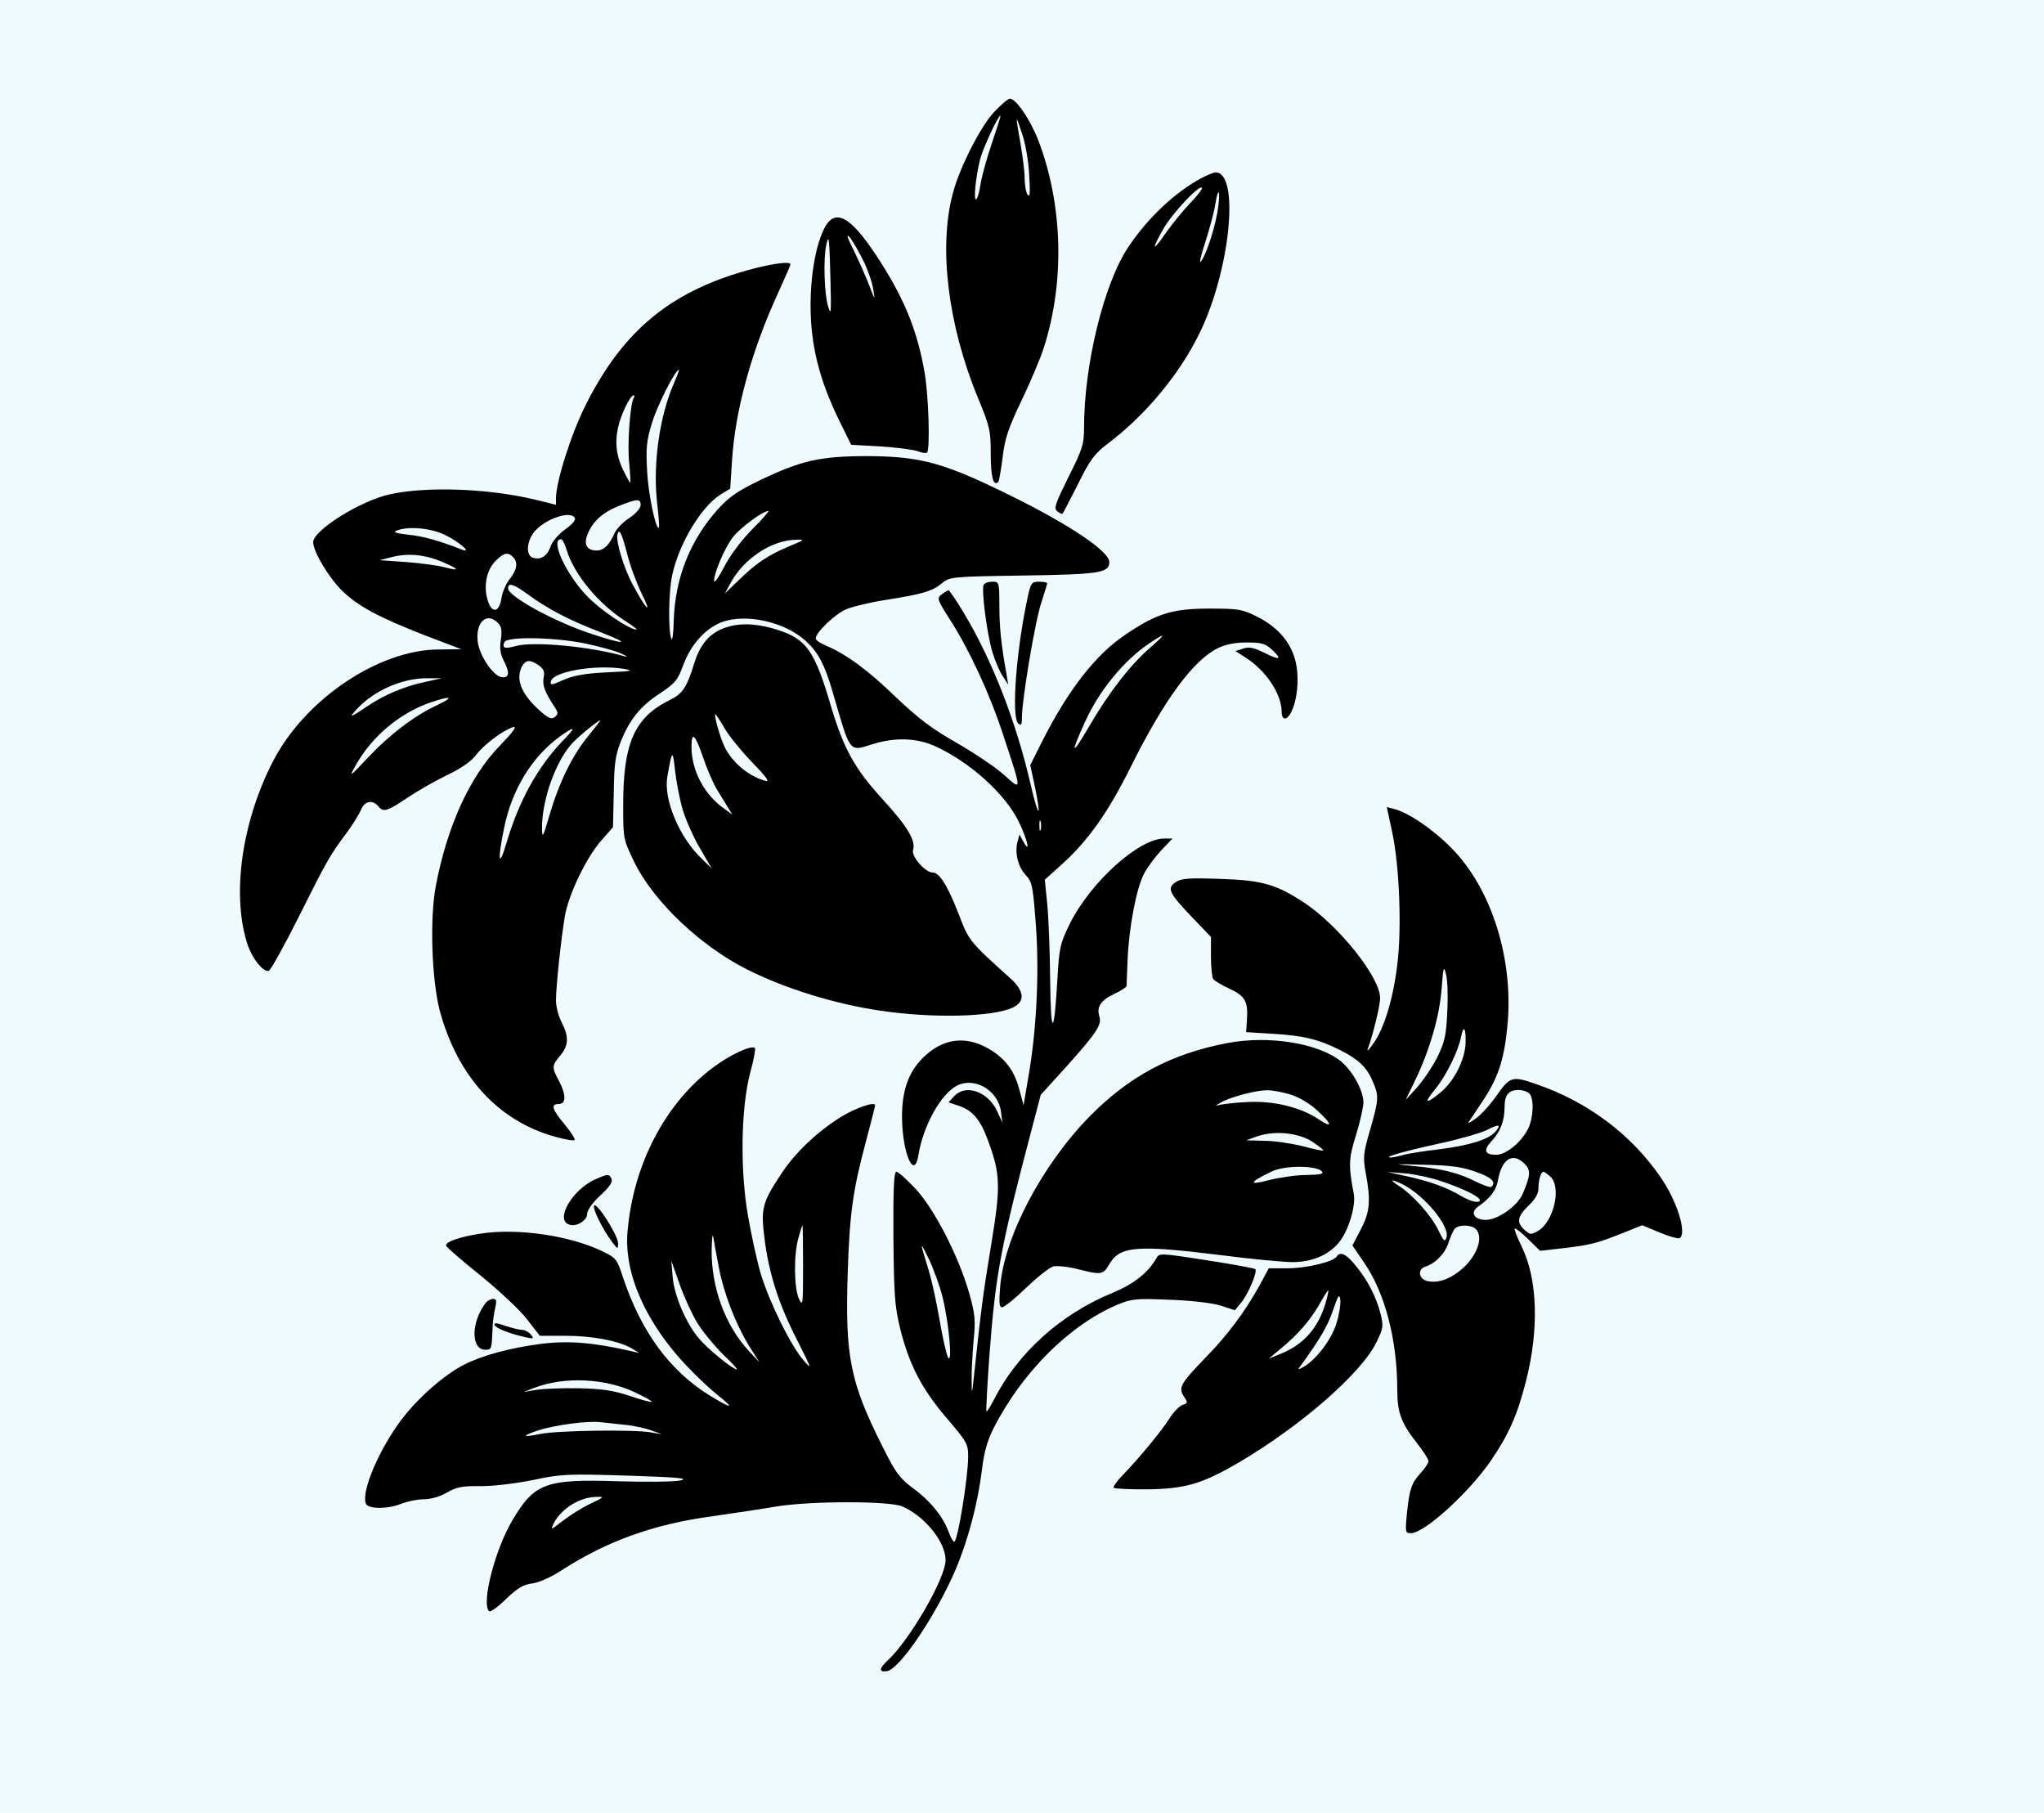<?xml version="1.0" encoding="UTF-8"?>
<svg width="724px" height="642px" viewBox="0 0 724 642" version="1.1" xmlns="http://www.w3.org/2000/svg" xmlns:xlink="http://www.w3.org/1999/xlink">
    <title>lily-flower-2</title>
    <g id="Page-1" stroke="none" stroke-width="1" fill="none" fill-rule="evenodd">
        <g id="lily-flower-2">
            <rect id="Rectangle-Copy-0" fill="#EFFAFF" x="0" y="0" width="724" height="642"></rect>
            <g id="lilies" transform="translate(84, 34)" fill="#000000" fill-rule="nonzero">
                <g id="Group" transform="translate(256.406, 279.429) scale(-1, 1) rotate(-180) translate(-256.406, -279.429) translate(0.93, 0.953)">
                    <path d="M267.333,552.38 C262.476,547.333 254.952,532.571 252.571,523.428 C247.428,504.285 250.857,476.666 261.524,450.857 C265.714,440.761 266,439.333 266,431.047 C266,422.952 266.952,419.523 268.666,421.238 C268.952,421.523 269.619,425.428 270.19,429.809 C270.952,436.476 272.19,440.19 276.952,450.19 C280.19,456.857 283.714,465.333 284.857,468.952 C292.285,492.285 291.524,519.523 282.857,542.19 C279.904,549.714 274.952,556.952 272.762,556.952 C272.095,556.952 269.714,554.857 267.333,552.38 Z M266.381,541.142 C264.571,535.809 262.762,529.238 262.381,526.666 C262,523.999 261.333,521.619 260.857,521.333 C259.809,520.666 260.666,529.142 262.19,535.333 C263.143,539.142 268.571,550.952 269.428,550.952 C269.619,550.952 268.19,546.476 266.381,541.142 Z M279.619,529.904 C280,523.714 279.904,521.809 279.047,522.952 C278.476,523.714 278,526.476 278,528.952 C278,531.333 277.238,537.047 276.476,541.428 C274.666,551.523 274.762,551.809 277.143,544.38 C278.285,541.142 279.428,534.571 279.619,529.904 Z" id="Shape"></path>
                    <path d="M340.476,528.761 C331.428,523.904 321.619,514.761 314.762,504.476 C306.095,491.523 299.047,462.857 299.047,440.381 C299.047,434.476 298.476,432.857 293.524,422.952 C288.857,413.523 288.285,411.904 289.524,410.857 C290.381,410.19 291.238,409.809 291.428,410 C291.714,410.285 294.095,414.952 296.952,420.571 C301.238,429.238 302.762,431.238 307.524,434.857 C320.666,444.761 332.666,459.142 339.714,473.428 C350.857,495.714 354.381,531.142 345.523,530.857 C344.952,530.857 342.666,529.904 340.476,528.761 Z M336.762,520.095 C334.285,517.523 330.381,512.761 328.095,509.523 C323.238,502.476 322.762,503.142 327.143,510.857 C330.285,516.38 339.809,526.476 340.762,525.428 C341.143,525.142 339.333,522.761 336.762,520.095 Z M346.571,518.666 C345.809,512.38 342.476,501.904 340.476,499.333 C339.714,498.285 340.381,501.333 342,506.19 C343.523,510.952 345.143,516.952 345.523,519.428 C346.476,525.714 347.428,525.047 346.571,518.666 Z" id="Shape"></path>
                    <path d="M207.047,511.047 C203.619,504.285 201.714,491.714 202.286,479.428 C202.857,467.047 206.095,455.428 212.857,441.904 L216.571,434.381 L227.047,433.809 C232.762,433.428 238.666,432.666 240.19,432.095 C241.619,431.523 243.047,431.333 243.428,431.619 C244.571,432.761 244,451.714 242.571,460 C239.905,475.333 235.047,486.952 225.333,501.619 C216.19,515.428 210.762,518.285 207.047,511.047 Z M220.952,499.428 C222.571,496.095 224.095,491.619 224.381,489.428 C225.047,485.428 225.047,485.428 223.143,490.38 C222.095,493.142 219.619,498.761 217.619,502.952 C215.238,507.619 214.666,509.428 216,507.904 C217.143,506.571 219.333,502.666 220.952,499.428 Z M209.238,492.38 C209.524,481.047 209.428,479.904 208.381,483.428 C207.047,487.904 206.666,499.904 207.714,505.047 C208.666,509.428 208.857,507.904 209.238,492.38 Z" id="Shape"></path>
                    <path d="M182.286,496.857 C153.238,489.333 135.905,475.238 122.476,448.381 C117.333,438.19 112,421.238 112,415.428 L112,413.142 L104.286,415.047 C87.809,418.952 66.19,419.714 53.143,416.857 C42.762,414.571 26,404.095 26,399.904 C26,396.571 31.429,387.523 36.095,382.857 C41.809,377.238 49.333,373.238 65.714,366.857 L78.476,362 L70.476,361.904 C49.143,361.809 23.143,344.285 11.81,322.381 C0.857,301.238 -2.857,275.714 2.476,258.285 C4.095,252.857 8.19,247.524 10.286,248.095 C10.952,248.381 15.81,257.047 21.048,267.524 C30.857,287.143 31.905,289.047 38.19,297.428 C40.19,300.19 42.286,303.619 42.952,305.143 C44.095,308.19 47.048,308.857 49.048,306.381 C50.857,304.19 52.095,304.476 59.429,309.428 C63.143,311.904 69.524,315.523 73.619,317.523 C78.286,319.714 82,322.285 83.714,324.571 C86.571,328.285 93.048,333.143 96.762,334.381 C98.381,334.857 96.857,332.762 92.095,327.809 C81.428,316.857 73.428,299.238 69.429,278.095 C67.238,266.571 68,244.762 70.857,233.905 C77.238,210.571 91.524,194.952 111.714,189.333 C115.238,188.381 118.286,187.809 118.571,188.19 C118.952,188.476 117.333,190.952 115.143,193.619 C110.571,199.047 110,200.952 113.048,200.952 C115.619,200.952 115.619,204.286 113.048,209.143 C110.476,213.905 110.476,214.476 113.524,218.095 C116.476,221.714 116.667,224.666 114,229.905 C112.857,232.095 112,235.524 112,237.619 C112,242.476 113.809,259.524 115.143,267.428 C116.476,275.143 122.667,288.095 128,294.19 L132.19,298.952 L132.476,311.143 C132.571,321.047 133.047,324.476 134.857,329.047 C138,336.952 141.809,341.809 148.857,346.381 C154.19,349.904 155.143,351.047 157.047,356.285 C159.714,363.523 164.762,369.238 170.571,371.523 C179.333,374.857 193.524,371.619 200.857,364.571 C205.047,360.571 207.238,356.381 210,346.857 C216.476,324.666 215.619,325.714 224.476,328.476 C232.381,330.857 239.905,330.571 246.381,327.619 C258.857,321.904 271.428,310.476 276.095,300.571 C279.047,294.381 280.19,289.143 277.524,293.904 L276.19,296.381 L275.428,293.619 C274.476,289.619 275.714,284.857 278.476,281.904 C280.666,279.619 280.952,278.095 282,264.095 C283.238,247.143 282.19,226.476 279.238,210 L277.619,200.476 L276.381,205.143 C274.666,212 272,216 266.857,219.524 C258.476,225.143 250.095,224.666 243.047,218.285 C237.047,212.952 234.476,206.095 234.571,195.905 C234.762,183.238 238.952,173.809 240.381,182.857 C242,193.047 248.285,204.476 254,207.428 C260.285,210.666 268.571,205.809 269.619,198.286 L270.095,194.381 L268.19,198.571 C264.857,205.428 257.143,208.095 253.047,203.714 L251.047,201.524 L254.762,200.286 C259.524,198.666 262.285,195.428 264.857,188.476 C269.428,176.286 269.619,172.095 266.19,151.333 C263.333,134.095 262.571,128.286 260.095,104.952 C259.333,97.809 259.238,97.714 259.238,102.952 C259.143,105.905 259.524,112.19 259.905,116.952 C260.666,124.381 260.476,126.381 258.381,133.905 C254.666,146.952 246.095,163.619 239.428,170.857 C236.285,174.19 233.238,176.952 232.571,176.952 C231.714,176.952 231.428,171.143 231.524,153.619 C231.714,133.238 232,129.333 233.905,121.428 C237.143,108.476 241.714,99.809 250.476,89.619 C257.524,81.333 258,80.571 258,76.095 C258,68.762 254.285,45.905 253.047,45.905 C252.666,45.905 251.809,47.429 251.143,49.238 C249.238,54.667 244.571,60.476 238.476,64.857 C233.714,68.476 232.285,70.286 227.619,79.714 C216.19,102.476 214.381,111.524 215.333,140.857 C216,162.19 217.143,170.381 221.905,188.095 C223.619,194.571 225.047,200.095 225.047,200.476 C225.047,201.905 218.476,199.714 213.143,196.476 C204.762,191.333 196.666,183.714 191.714,176.095 C185.047,166 184.476,163.905 185.905,153.047 C187.428,140.762 191.047,129.619 197.619,116.952 C202.666,106.952 202.762,106.571 199.524,110.381 C195.143,115.524 187.905,130.095 184.666,140.381 C183.333,144.762 181.238,154.286 180,161.428 C177.143,178 177.524,199.714 180.857,212.286 C182.095,216.666 182.762,220.476 182.476,220.762 C181.333,221.905 174,218.571 167.809,214 C150.762,201.333 139.333,179.524 137.333,155.619 C136.095,140.857 143.809,123.428 158.476,108 C161.809,104.476 166.667,99.905 169.333,97.809 C175.428,92.952 174.476,92.857 166.762,97.524 C152.381,106.286 142.095,120.286 135.619,139.905 C133.619,146 133.238,146.476 128.476,148.762 C116.857,154.381 98.476,157.047 85.333,155.047 C77.905,153.905 73.048,152.19 73.048,150.857 C73.048,150.381 78.381,145.714 84.952,140.476 C91.524,135.143 99.048,128.19 101.619,124.857 L106.286,118.857 L115.428,118.857 C124.762,118.857 134.095,117.143 138.857,114.381 L141.524,112.762 L139.047,113.333 C125.428,116.476 116.476,117.238 106.762,116 C96.19,114.667 86.095,112 79.524,108.667 C72.571,105.143 63.429,97.143 57.619,89.619 C49.524,79.048 42.952,63.809 44.667,59.429 C45.429,57.429 52.571,57.429 57.333,59.429 C59.333,60.19 62.762,60.952 65.048,60.952 C67.524,60.952 70.762,61.809 73.333,63.333 C76.857,65.333 78.857,65.714 85.524,65.619 C90.19,65.619 97.905,66.571 104,67.809 C113.905,69.905 115.905,70 137.524,69.333 C155.238,68.762 159.428,68.381 156,67.619 C153.524,67.143 143.714,67.048 134.286,67.333 C108.381,68.19 104.381,66.762 96.571,53.524 C90.381,43.143 85.524,24.095 88.286,21.333 C88.667,20.857 91.428,22.762 94.286,25.619 C98.381,29.524 100.381,30.762 103.524,31.143 C105.905,31.429 110.19,33.333 114,35.809 C129.714,46 146.476,52.095 166.762,54.857 C174.857,56 185.524,57.619 190.476,58.476 C202.666,60.381 229.809,60.381 234.571,58.476 C242.571,55.048 250,45.905 250,39.429 C250,33.048 237.428,11.333 229.619,4 C226.381,1.048 226.285,-0.381 229.238,0.095 C233.714,0.762 246.571,19.81 253.524,36 C257.905,46.286 261.428,59.524 262.857,71.238 C263.619,77.619 264.762,81.714 267.047,86.19 C277.143,106 294,122.762 310.952,129.905 C316,132 317.523,132.095 329.428,131.619 C337.333,131.333 344.476,130.476 347.523,129.524 L352.476,127.905 L354.762,130.667 C357.238,133.714 360.571,141.619 359.714,142.476 C359.428,142.762 351.714,144.19 342.476,145.619 C326.476,148.095 325.714,148.19 324.762,146.476 C321.809,141.238 316.762,137.238 309.238,134.095 C290.762,126.571 275.524,112.762 267.047,96.095 C265.809,93.714 264.666,91.905 264.476,92.095 C264.285,92.286 264.762,101.238 265.524,111.905 C267.714,140.857 269.524,150.381 280.857,193.333 L283.714,204.19 L293.143,214.571 C303.428,226.095 305.428,229.047 304.476,231.905 C303.428,235.333 304.952,237.619 309.524,239.809 C312,240.952 314,242.285 314.095,242.666 C314.095,243.047 314.285,247.333 314.476,252.095 C314.952,263.333 317.523,277.047 320.19,282.285 C321.333,284.571 324.095,288.285 326.285,290.666 L330.381,294.952 L327.428,294.952 C318.476,294.952 301.524,279.619 294.19,265.143 C290.571,257.809 290.285,256.571 289.619,245.333 C288.476,224.666 287.238,224.381 287.047,244.952 C286.952,255.047 286.476,267.238 286,271.904 L285.143,280.381 L290.762,285.428 C300.19,293.809 307.428,303.904 315.428,320 C327.333,344 337.714,358.095 346.476,362.381 C349.143,363.714 352.571,364.381 356.666,364.381 C361.809,364.381 363.238,364 365.428,362 C369.333,358.381 368.571,357.904 363.047,360.666 C359.142,362.571 357.523,362.952 355.333,362.19 L352.666,361.333 L356.095,359.142 C363.333,354.666 369.047,346.19 369.047,339.809 C369.047,336.762 370.857,336.666 372.381,339.619 C374.571,344 375.333,351.143 374.095,357.142 C372.571,364.19 367.809,369.809 360.19,373.619 C354.952,376.19 353.523,376.381 343.523,376.381 C330.476,376.381 324.857,374.666 314.095,367.428 C303.238,360.285 293.428,347.619 284.095,329.143 L280,320.952 L281.524,313.904 C284,302 283.047,301.619 280.285,313.428 C275.143,336 266.571,358.095 256.285,375.142 C253.714,379.428 251.333,382.857 251.047,382.857 C250.762,382.857 249.619,382.19 248.666,381.428 C246.857,380.095 246.952,379.714 251.428,372.666 C258.381,361.904 265.714,346.095 270.476,331.428 C277.143,311.238 277.143,311.714 270.571,317.619 C267.428,320.381 259.905,325.428 253.714,328.952 C245.047,333.904 240.285,337.523 232.476,344.952 C222.571,354.571 214.762,360.285 207.714,363.238 C205.619,364.095 204,365.238 204,365.809 C204,367.904 210.666,374.285 214.666,376.095 C216.857,377.047 223.143,378.571 228.666,379.428 C241.905,381.523 245.428,382.571 248.666,385.333 C251.428,387.619 252,387.714 277.524,388.095 C304.571,388.476 308,389.047 308,392.857 C308,396.571 294.381,405.809 274,415.904 C249.619,428 241.428,430.285 222.476,430.381 C205.619,430.381 198.952,428.857 184.381,421.904 C176.095,417.904 173.238,415.904 169.143,411.333 C159.428,400.381 154.19,387.142 153.714,372.095 C153.619,367.619 153.238,364.762 152.857,365.714 C151.714,368.476 151.905,382.381 153.143,388.095 C155.524,399.333 163.428,412.476 170.286,416.761 L173.714,418.857 L174.381,429.142 C175.524,446.666 181.238,467.523 190.476,487.714 C192.952,493.142 195.047,497.904 195.047,498.285 C195.047,499.333 189.809,498.761 182.286,496.857 Z M153.905,456.476 C148.667,444.666 146.286,427.619 147.809,413.904 C148.381,409.238 148.667,405.238 148.476,405.047 C147.428,404 144.667,416.857 144.286,425.142 C143.809,433.142 144.095,436 146,442.095 C147.809,448.19 154.286,460.952 155.524,460.952 C155.714,460.952 154.952,458.857 153.905,456.476 Z M139.524,450.952 C138.286,448.857 137.238,434.952 137.905,428.19 C138.286,424.19 138.476,420.952 138.286,420.952 C138.19,420.952 137.238,422.571 136.19,424.666 C133.428,430 132.762,434.857 134,440.571 C135.047,445.238 138.286,451.904 139.524,451.904 C139.905,451.904 139.905,451.523 139.524,450.952 Z M142,413.047 C142,412 140.286,410 138,408.476 C135.714,407.047 133.428,404.571 132.762,403.142 C130.952,398.952 128.952,396.952 126.476,396.952 C122.857,396.952 121.619,399.142 123.333,403.047 C125.238,407.523 128.762,410.571 134.571,412.857 C140.857,415.333 142,415.333 142,413.047 Z M181.714,404.666 C178,400.952 173.905,395.619 171.714,391.428 C169.714,387.523 168,385.142 168,386.19 C168,389.047 171.714,397.809 174.571,401.523 C177.047,404.857 185.238,410.952 187.238,410.952 C187.619,410.952 185.143,408.095 181.714,404.666 Z M118.762,408.285 C118.952,407.619 117.333,405.809 115.048,404.285 C112.762,402.571 110.571,400 110,398.19 C108.857,394.857 106.381,393.428 103.619,394.476 C101.333,395.428 101.619,400.095 104.19,403.428 C108,408.19 117.619,411.428 118.762,408.285 Z M72.476,402.571 C77.524,400.19 82.857,395.619 78.476,397.333 C70.857,400.381 64.667,402.095 59.524,402.571 C55.333,403.047 54.19,403.428 55.524,404 C59.619,405.619 67.429,404.952 72.476,402.571 Z M137.238,395.714 C138.19,391.714 140.571,385.333 142.476,381.428 C146.381,373.619 143.714,376.285 139.143,384.952 C136,390.762 133.047,400.571 133.809,402.762 C134.476,404.857 135.238,403.238 137.238,395.714 Z M115.809,397.047 C118.476,388.381 127.143,377.904 136.952,371.714 C139.333,370.19 140.952,368.952 140.476,368.952 C138.095,368.952 128.095,375.619 123.428,380.381 C115.809,388 109.714,400.952 113.809,400.952 C114.286,400.952 115.238,399.142 115.809,397.047 Z M194.666,398.476 C187.333,395.428 182.857,392.476 176.666,386.381 L171.809,381.714 L174.095,385.904 C178.857,394.285 188.571,400.666 197.047,400.762 C200.286,400.857 200.19,400.762 194.666,398.476 Z M72.095,392.762 C77.905,390.285 78.095,389.523 72.476,391.047 C70.286,391.619 64.19,392.476 59.048,392.857 L49.524,393.523 L54,394.666 C59.809,396.095 65.714,395.523 72.095,392.762 Z M96.762,394.666 C98.667,392.857 98.19,390 95.619,386.857 C94.381,385.333 92.952,382.19 92.667,379.904 C91.809,374.571 88.952,374.666 87.619,380 C86.381,384.952 87.524,390.19 90.667,393.333 C93.524,396.19 94.952,396.476 96.762,394.666 Z M101.905,381.523 C109.143,376.19 116.857,372.19 128.095,367.904 C139.143,363.619 136.571,363.428 124,367.619 C111.143,371.904 95.048,380.762 95.048,383.523 C95.048,385.714 96.857,385.142 101.905,381.523 Z M91.428,371.333 C92.667,370.095 92.952,368.666 92.476,365.428 C92,362.476 92.286,360.285 93.428,358.095 C95.714,353.714 95.524,351.714 92.762,352.095 C89.809,352.476 84.952,359.619 84.286,364.571 C83.428,371.523 87.428,375.333 91.428,371.333 Z M322.285,362.381 C315.238,356.19 307.904,346.762 300.857,334.666 C294.666,324.095 294.095,324.571 299.143,335.714 C304.19,347.143 313.238,358.19 322.476,364.285 C328.19,368.095 328.19,367.523 322.285,362.381 Z M122.476,364 C127.428,362.952 133.047,361.428 135.047,360.476 C136.952,359.619 137.619,359.142 136.476,359.428 C124.476,362.952 104.095,364.857 97.809,363.142 C93.809,362 92.857,362.381 93.714,364.476 C94.476,366.571 111.428,366.285 122.476,364 Z M105.905,356.285 C107.619,355.047 108.095,354 107.619,351.904 C107.143,349.238 108,346.952 111.333,341.809 C112.857,339.523 112.857,339.047 111.619,338 C110.381,337.047 109.333,337.523 106,340.476 C99.619,346.285 97.619,351.428 100,356 C101.333,358.285 102.857,358.381 105.905,356.285 Z M136,355.047 C139.809,354.381 138.952,354.19 130,353.809 C122.286,353.428 118.19,352.666 114.667,351.143 C110.476,349.238 109.905,349.143 110.19,350.571 C110.857,354.095 126,356.666 136,355.047 Z M65.524,350.381 C58.286,348.857 51.238,345.809 45.619,342.095 C38.952,337.619 38.381,337.428 41.524,340.857 C47.524,347.333 57.619,351.809 66.476,351.714 L71.524,351.714 L65.524,350.381 Z M69.524,342 C61.619,338.285 52.762,331.523 44.952,323.143 C38.762,316.571 38.667,316.571 41.048,320.857 C46.762,331.047 56.571,339.333 67.524,343.143 C75.143,345.714 76.19,345.143 69.524,342 Z M123.333,331.143 C117.714,324.285 112.952,314.476 109.619,302.952 C107.428,295.428 107.143,294.857 107.048,298.381 C106.952,308.095 111.524,321.428 117.238,328.095 C119.047,330.381 126.857,336.762 127.714,336.857 C127.905,336.857 125.905,334.285 123.333,331.143 Z M114.19,329.333 C105.333,320 98.857,308.19 94.476,293.428 C91.714,284.095 91.238,287.143 93.619,298.666 C96.381,312.285 103.428,323.809 113.333,331.047 C119.047,335.143 119.333,334.571 114.19,329.333 Z M283.714,298.19 C283.428,297.238 283.238,297.714 283.238,299.428 C283.143,301.047 283.428,301.809 283.619,301.143 C283.904,300.476 283.904,299.143 283.714,298.19 Z M199.524,143.333 C199.524,129.714 199.428,129.047 198,132.095 C196.286,136.095 196.19,147.714 197.905,153.619 C198.571,156 199.143,157.905 199.333,157.905 C199.428,157.905 199.524,151.333 199.524,143.333 Z M169.619,143.428 C171.428,133.809 175.619,123.047 180.476,115.143 L184.095,109.428 L180.19,113.619 C171.905,122.571 166.952,136.19 167.143,149.428 C167.238,153.238 167.428,155.238 167.714,153.905 C167.905,152.571 168.762,147.809 169.619,143.428 Z M248.952,132.476 C251.143,123.619 252.571,108.476 250.857,111.238 C250.285,112.286 248.952,118.19 247.905,124.286 C246.857,130.381 245.143,138.381 244,142.095 C240.762,152.667 240.762,152.762 244.095,146 C245.809,142.381 248,136.381 248.952,132.476 Z M162,123.524 C163.905,120.381 168.095,115.333 171.143,112.286 C174.286,109.333 176.476,106.952 176,106.952 C174.666,106.952 165.619,114.286 162.571,118 C158.095,123.238 153.905,133.047 153.333,139.619 L152.857,145.428 L155.714,137.333 C157.238,132.952 160.095,126.667 162,123.524 Z M139.714,98.952 C143.333,97.238 146.095,95.714 145.905,95.524 C145.714,95.238 142.095,96.19 138,97.619 C132.095,99.524 128.286,100.095 120,100.286 C114.19,100.381 107.428,100.095 105.048,99.714 L100.476,98.952 L104.476,100.476 C114.952,104.476 129.333,103.809 139.714,98.952 Z M136.381,87.333 C139.524,87.048 143.809,86.095 145.809,85.333 L149.524,84 L145.524,84.667 C139.619,85.714 112.286,85.333 106.476,84.095 C99.905,82.762 99.619,83.333 105.905,85.428 C111.619,87.238 122.952,88.762 127.524,88.286 C129.143,88.095 133.143,87.714 136.381,87.333 Z M124.476,59.524 C121.714,58.286 117.333,55.524 114.667,53.524 C110,49.905 110,49.905 111.333,52.667 C114.095,57.809 120.571,61.809 126.476,61.809 C129.238,61.905 129.047,61.714 124.476,59.524 Z" id="Shape"></path>
                    <path d="M263.524,384.857 C262.571,383.428 264.666,367.333 266.571,361.047 C267.428,358.095 269.047,354.285 270.19,352.571 L272.19,349.428 L271.524,353.428 C269.619,364.095 269.047,370.095 269.047,377.619 C269.047,385.714 268.952,385.904 266.571,385.904 C265.238,385.904 263.809,385.428 263.524,384.857 Z" id="Path"></path>
                    <path d="M279.143,380.666 C275.047,362 273.238,338.19 275.714,335.714 C276.762,334.762 277.047,335.238 277.047,338 C277.047,344.095 281.809,372.571 284,378.762 C285.047,382.095 286,385.047 286,385.333 C286,385.619 284.762,385.904 283.143,385.904 C280.571,385.904 280.19,385.523 279.143,380.666 Z" id="Path"></path>
                    <path d="M170.286,368.952 C165.809,366.952 162.762,362.952 160.952,356.952 C158.381,348.571 156.857,346.285 152.667,344.19 C139.714,337.904 135.714,328.762 135.809,306 C135.809,294.666 135.905,294.571 139.905,286.285 C146.762,272.476 163.238,256.857 179.714,248.571 C192.952,241.905 210.571,236.381 226.857,234 C245.238,231.238 266.762,231.714 273.904,235.143 C278.285,237.238 277.904,241.047 272.857,245.524 C258.285,258.666 258.285,258.666 254.571,268.381 C250.666,278.381 247.809,282.952 245.333,282.952 C242.762,282.952 237.809,288.666 238.476,290.857 C239.524,294.19 236.571,299.143 227.619,308.952 C217.905,319.523 213.905,326.762 209.524,341.428 C203.619,361.619 200.762,365.619 190.19,368.952 C182.19,371.428 175.714,371.428 170.286,368.952 Z M171.619,334.19 C173.047,331.523 177.524,326.095 181.428,322 C186.857,316.381 187.905,314.857 186,315.428 C180.286,317.047 174.666,321.714 171.905,327.047 C170.19,330.381 167.809,338.952 168.476,338.952 C168.666,338.952 170.095,336.762 171.619,334.19 Z M169.047,312.285 C170.286,310.19 172.095,307.333 172.952,305.904 L174.476,303.428 L171.333,305.714 C164.476,310.571 160,319.143 160,327.428 C160,333.047 161.238,332 164,324 C165.428,319.714 167.714,314.381 169.047,312.285 Z M156.952,304.952 C158.095,301.333 160.762,295.238 163.047,291.428 L167.143,284.381 L163.524,287.904 C155.619,295.524 150.095,308.762 151.428,316.762 C153.143,326.476 153.333,326.666 154.19,318.952 C154.667,314.762 155.905,308.476 156.952,304.952 Z" id="Shape"></path>
                    <path d="M408.19,297.238 C410.761,285.428 411.619,262.952 410,250.285 C408.571,238.285 405.333,227.619 401.523,222.381 C400,220.19 399.142,219.333 399.523,220.381 C401.238,224.857 403.904,235.619 403.904,238.381 C404.095,245.619 389.238,264.19 376.952,272.285 C367.047,278.762 362.095,280.19 347.238,280.666 C336.095,281.047 333.619,280.857 331.523,279.524 C328.285,277.333 329.047,275.714 337.619,266.762 L344,260.095 L344,253.238 C344,249.524 344.381,245.905 344.762,245.238 C345.143,244.666 347.619,243.143 350.285,241.905 C356.095,239.238 357.142,237.333 356.762,231.143 L356.476,226.381 L366,225.809 C376.952,225.143 382.285,223.809 390,219.905 C396.381,216.666 399.333,213.809 401.428,208.666 C403.523,203.714 403.428,202.476 400.381,191.809 C397.904,183.333 397.809,182 398.857,176.381 C400.666,166.571 400.285,162.667 397.047,156.476 L394.095,150.857 L398.381,144.571 C405.714,133.809 410,117.333 410,99.524 C410,91.619 411.428,87.905 416.952,80.857 C419.142,78.095 421.047,75.143 421.047,74.476 C421.047,73.809 419.809,71.905 418.381,70.381 C415.047,66.762 414.285,64.571 413.428,56 C412.761,49.333 412.857,48.952 414.761,48.952 C419.523,48.857 435.428,63.333 443.238,74.762 C449.523,84 452.571,90.952 455.523,102.571 C460.285,121.047 459.714,138.857 454.095,150.381 C452.476,153.714 451.333,156.571 451.619,156.857 C451.809,157.047 454,155.428 456.285,153.143 L460.571,148.952 L469.047,149.905 C478.571,151.047 480.761,151.619 490.095,155.333 L496.761,158 L502.952,155.428 C506.285,154 509.523,153.143 509.999,153.428 C512.666,155.047 509.142,166.571 503.238,175.047 C492.857,190.19 477.333,201.809 459.142,208 C450.761,210.952 449.904,210.666 445.238,204 C442.952,200.762 439.619,197.047 437.809,195.809 C436.095,194.571 434.952,193.905 435.238,194.476 C435.523,194.952 437.904,198.476 440.381,202.19 C445.619,210.095 447.809,216.476 448.952,228.095 C451.428,251.905 443.428,277.333 429.047,291.714 C422.476,298.381 413.809,304.19 408.857,305.428 L406.285,306.095 L408.19,297.238 Z M427.714,233.714 C427.333,225.333 426.857,223.047 424.19,217.524 C422.381,214 419.142,209.238 416.952,206.762 L412.952,202.381 L416.381,209.428 C421.428,219.905 425.047,232.285 425.714,241.905 C426.285,249.524 426.476,250.095 427.238,246.952 C427.809,244.952 428,239.047 427.714,233.714 Z M434.19,222.381 C433.904,216.476 430.095,208.952 425.333,205.047 C420,200.666 419.238,201.143 423.428,206.19 C427.333,210.952 431.619,219.714 432.571,224.666 C433.428,229.238 434.381,227.905 434.19,222.381 Z M456.761,204.666 C458.476,202.952 458.285,196.286 456.38,192.286 C454.095,187.524 448.571,182.952 445.047,182.952 C440.952,182.952 440.381,184.571 443.333,187.714 C446.476,191.047 448,194.952 448,199.809 C448,204.19 449.428,205.905 453.047,205.905 C454.476,205.905 456.095,205.333 456.761,204.666 Z M444.571,190.952 C442.095,188.286 435.238,186.19 424.476,184.857 C419.523,184.286 413.904,183.428 412,182.857 C410.095,182.381 408.095,181.905 407.523,182 C404.952,182.095 412.666,184.286 424.952,186.952 C432.285,188.571 439.904,190.762 441.904,191.809 C446.095,194 447.047,193.714 444.571,190.952 Z M455.047,179.809 C457.333,177.619 457.238,175.714 454.476,169.238 C452.666,164.857 445.619,159.905 441.333,159.905 C437.238,159.905 435.714,162.476 438.571,164.571 C442.952,167.619 444.952,170.286 445.619,173.714 C446.952,181.524 450.857,184 455.047,179.809 Z M437.714,176.952 C443.428,174.952 445.142,173.333 443.333,171.619 C443.047,171.238 440.666,172.095 438.095,173.333 C431.714,176.571 426,178 416,178.952 C408,179.714 408.19,179.714 419.523,179.428 C428.761,179.238 432.952,178.666 437.714,176.952 Z M425.238,173.714 C434.476,170.666 440.952,167.238 438.857,166.381 C437.809,166 435.428,166.762 432.761,168.286 C427.333,171.524 421.333,173.619 413.047,175.428 L406.476,176.857 L412.761,176.381 C416.19,176.095 421.809,174.857 425.238,173.714 Z M464.19,175.238 C468.285,171.524 465.428,159.143 459.714,155.905 C457.428,154.571 456.952,154.667 455.047,156.381 C452.19,158.952 452.476,161.047 456.476,164.952 C458.857,167.143 460,169.238 460,171.047 C460,174 460.857,176.952 461.809,176.952 C462.095,176.952 463.142,176.19 464.19,175.238 Z M412.095,172.381 C419.809,168.381 428.666,157.619 427.428,153.714 C426.857,151.905 426.476,152.286 424.476,156.381 C422,161.524 415.333,168.952 410.476,172 C406.857,174.286 407.904,174.476 412.095,172.381 Z M437.809,156.667 C440.857,153.619 437.904,146.19 431.809,141.619 C427.904,138.571 423.904,137.428 420.476,138.286 C417.523,139.047 417.142,142.476 419.904,143.333 C423.523,144.476 426.857,147.905 428.095,151.714 C428.761,153.714 429.714,156 430.285,156.667 C431.523,158.286 436.19,158.286 437.809,156.667 Z" id="Shape"></path>
                    <path d="M349.523,222.476 C329.809,218.666 315.047,210.762 301.047,196.571 C284.095,179.238 270.762,153.905 269.333,136.19 C268.857,130.571 269.047,128.952 270,128.952 C270.762,128.952 274.571,132 278.476,135.809 C282.476,139.619 286.762,143.047 288.19,143.428 C289.524,143.714 293.428,143.333 296.762,142.476 C304.952,140.381 305.809,140.476 307.809,143.905 C311.619,150.667 317.333,151.143 347.428,147.428 C358.381,146 369.809,144.952 372.952,144.952 C379.714,144.952 385.619,147.428 389.238,151.809 C392.666,155.809 395.428,164.952 394.571,169.238 C392.666,179.047 392.762,181.714 395.428,190.095 C396.857,194.762 398,199.905 398,201.524 C398,205.714 394.095,212.762 390,216.095 C381.809,222.571 364.285,225.333 349.523,222.476 Z M371.904,204.381 C375.238,203.333 378.857,201.238 381.619,198.666 C386.952,193.809 387.333,192.095 382.285,195.428 C375.904,199.809 366,202.19 356.666,201.619 C352.19,201.428 347.619,200.857 346.476,200.476 C345.428,200.095 345.714,200.476 347.238,201.333 C350.571,203.333 359.523,205.714 363.523,205.809 C365.238,205.905 369.047,205.238 371.904,204.381 Z M380,187.524 C382.285,186 384,184.571 383.809,184.476 C383.619,184.286 380.381,184.952 376.476,186 C372.666,186.952 366.571,187.905 363.047,187.905 L356.476,188.095 L360.476,189.524 C366.762,191.619 375.047,190.762 380,187.524 Z M383.238,177.143 C384.095,176.19 382.952,175.905 377.904,175.809 C374.381,175.809 368.381,174.952 364.571,174 C357.047,172 357.428,173.143 365.523,177.047 C370,179.238 381.047,179.238 383.238,177.143 Z" id="Shape"></path>
                    <path d="M126,174.286 C117.905,170.762 111.619,160.095 116.571,158.286 C119.047,157.238 123.047,159.619 123.047,162 C123.047,163.333 124.857,165.905 127.619,168.476 C130.762,171.333 132.095,173.238 131.714,174.286 C130.952,176.286 130.476,176.286 126,174.286 Z" id="Path"></path>
                    <path d="M125.524,164.952 C124.857,163.905 128.667,156.286 132,151.905 C133.905,149.428 134,149.428 134,151.619 C134,154.381 126.381,166.381 125.524,164.952 Z" id="Path"></path>
                    <path d="M388.571,146.952 C387.428,145.047 377.714,142.762 371.238,142.762 L364.476,142.762 L361.142,136.571 C356,127.333 350,119.238 342.095,111.143 C333.238,102 332.381,100.476 334.381,97.428 C335.904,95.143 335.809,94.952 333.904,94.381 C332.857,94 330.762,91.905 329.333,89.619 C326.476,85.143 319.047,76.095 312.762,69.524 C310.666,67.429 309.238,65.333 309.524,65.048 C309.904,64.667 315.238,64.476 321.333,64.476 C335.047,64.667 340.857,66.381 354.19,74.19 C376,87.048 397.238,105.619 402.571,116.476 C405.047,121.524 405.142,122.286 404.095,126.571 C402.571,132.571 399.619,138.381 395.333,143.619 C392,147.809 389.714,148.857 388.571,146.952 Z M384.571,130.381 C381.904,121.428 376.762,115.714 368.476,112.381 L364.476,110.762 L368.476,114.095 C374.857,119.333 378.857,124 382.19,129.619 C383.809,132.571 385.333,134.952 385.523,134.952 C385.714,134.952 385.333,132.857 384.571,130.381 Z M388.476,123.333 C386.857,117.714 381.047,110.095 376.571,107.714 C374.666,106.667 374.666,106.762 376,108.571 C382.571,117.619 385.333,122.286 387.238,127.905 C389.047,133.238 389.523,133.905 389.809,131.619 C390,130.095 389.428,126.381 388.476,123.333 Z" id="Shape"></path>
                    <path d="M87.238,130.667 C81.905,123.905 81.714,113.905 87.048,113.905 C89.143,113.905 89.238,114.19 89.524,120.952 C89.524,123.333 90,126.857 90.476,128.667 C91.048,131.238 90.952,131.905 89.714,131.905 C88.952,131.905 87.809,131.333 87.238,130.667 Z" id="Path"></path>
                    <path d="M90.19,122.762 C90.667,121.524 95.238,119.714 101.048,118.381 C104.095,117.714 104.286,117.809 103.143,119.238 C102.381,120.19 100.952,120.952 100,120.952 C99.048,120.952 96.381,121.619 94.095,122.381 C91.143,123.428 90,123.524 90.19,122.762 Z" id="Path"></path>
                </g>
            </g>
        </g>
    </g>
</svg>